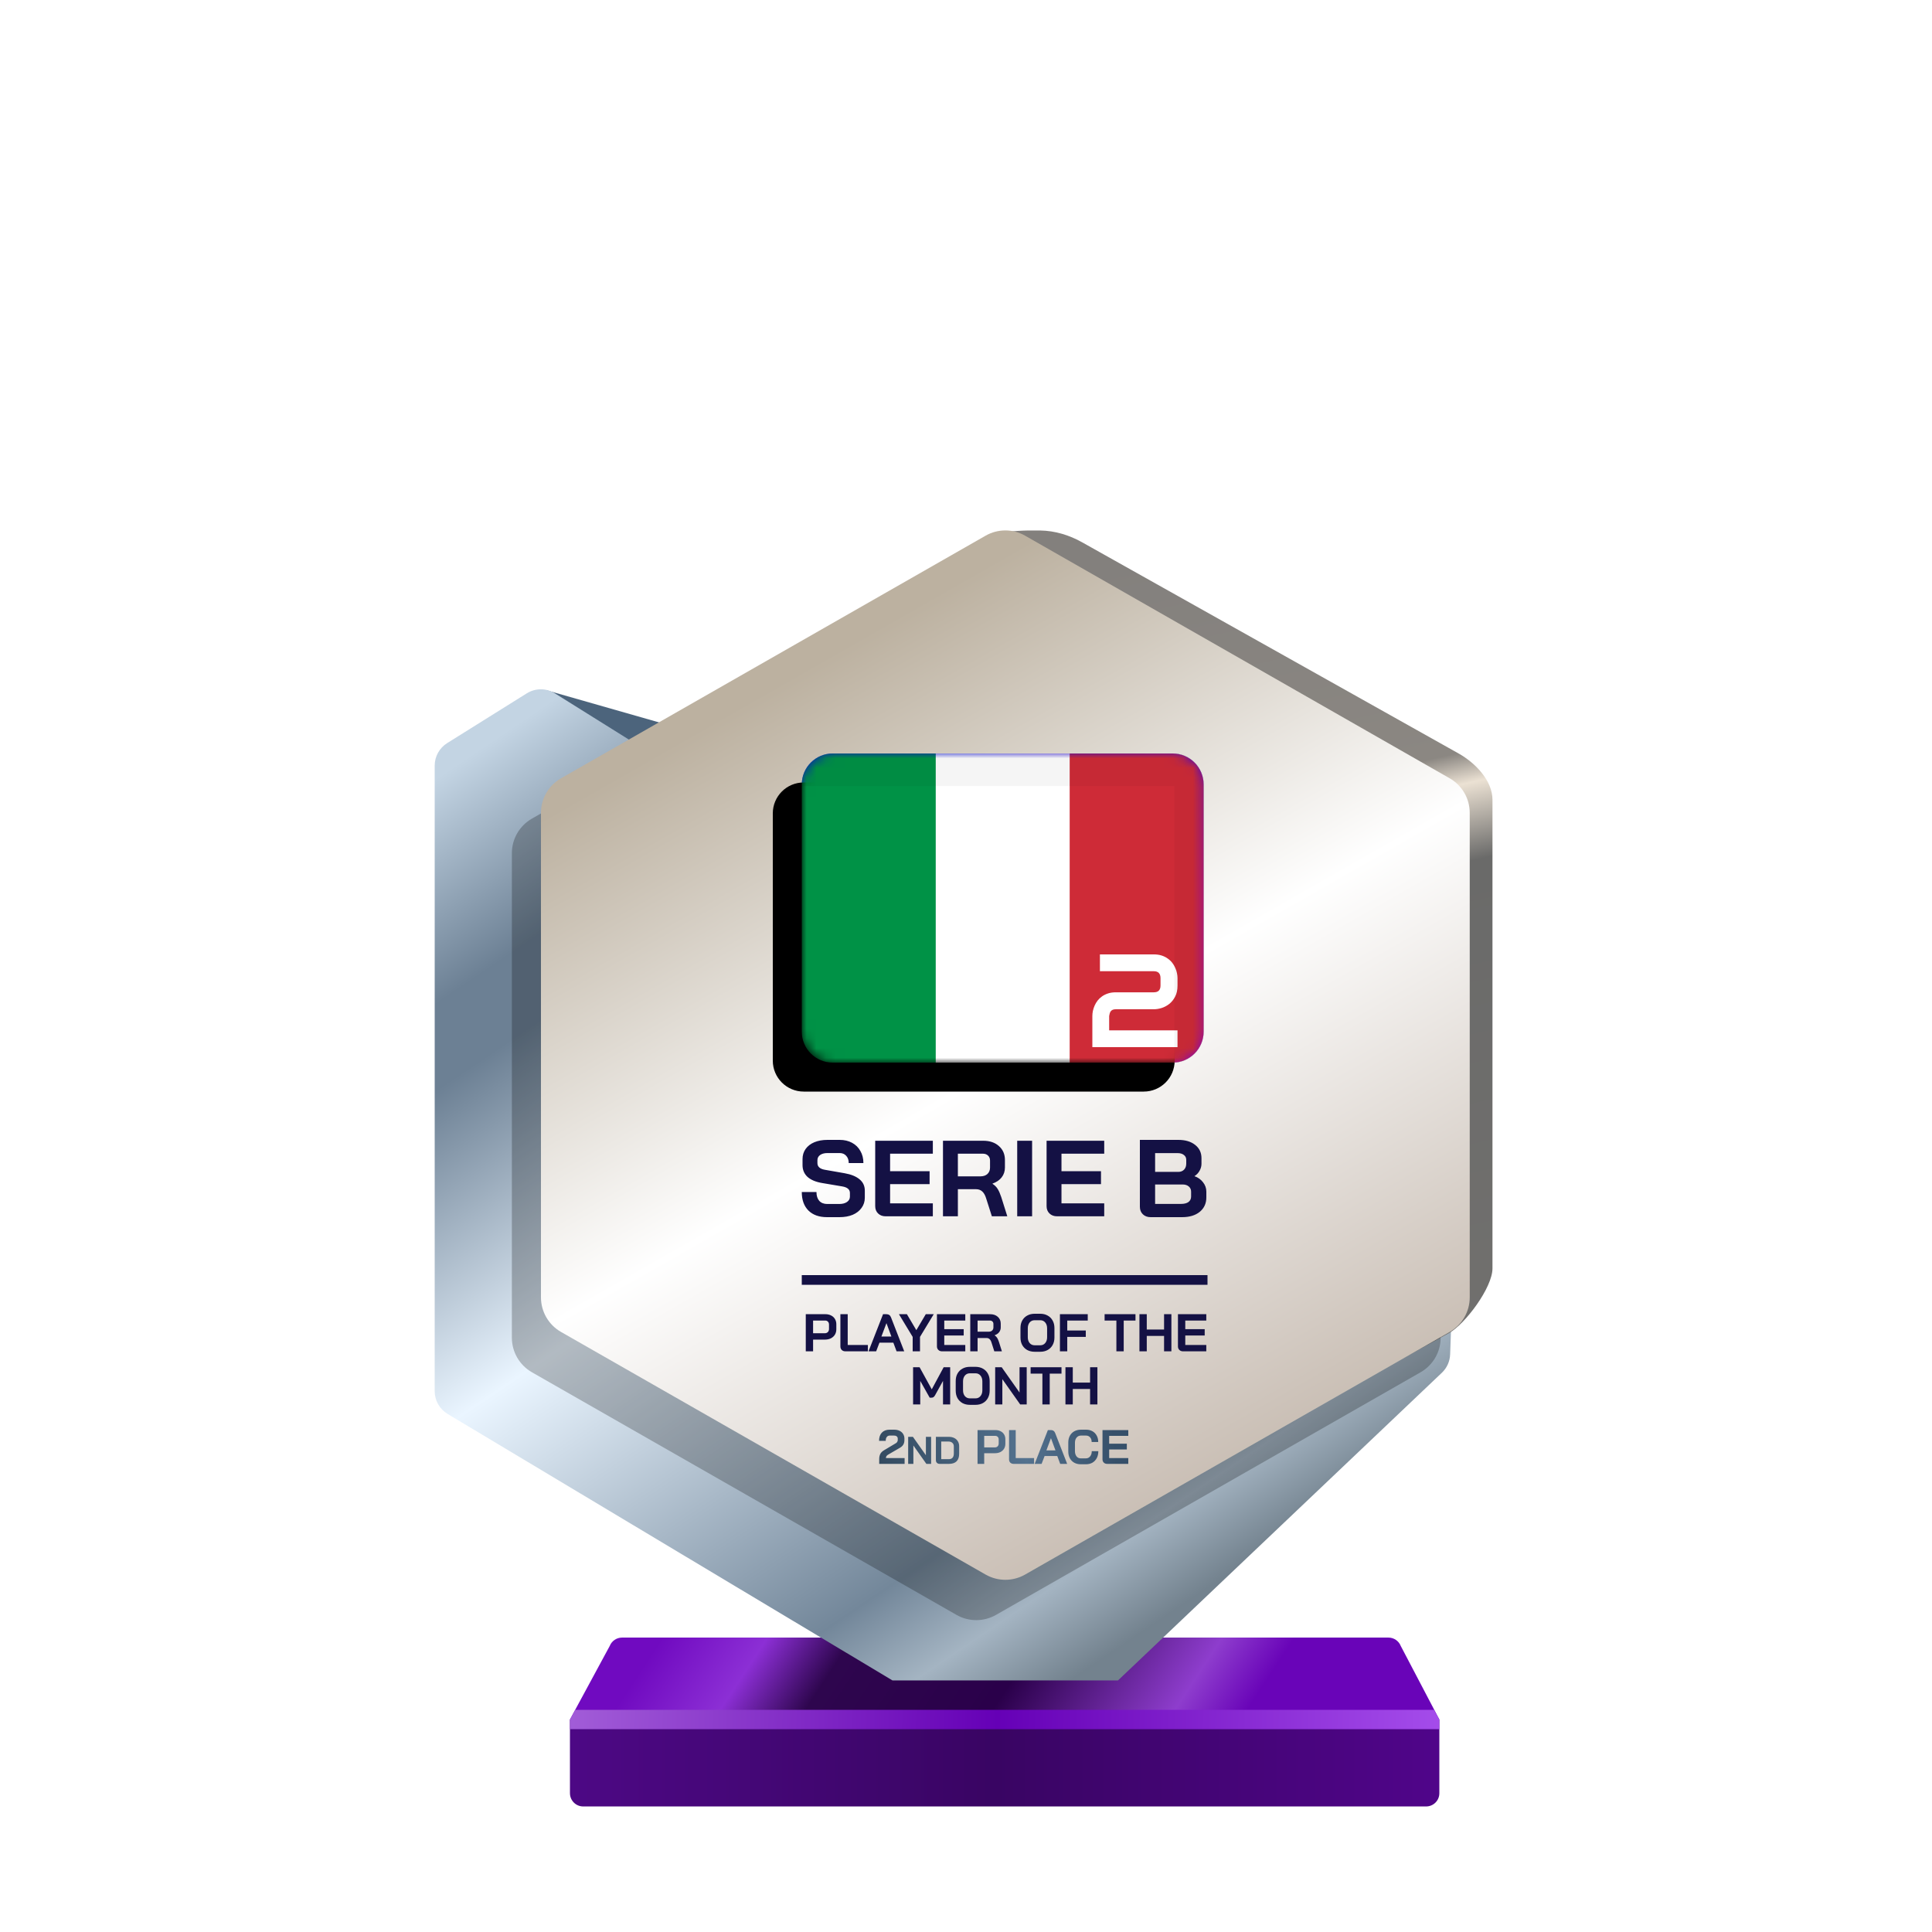 <?xml version="1.0" encoding="UTF-8"?>
<svg width="200px" height="200px" viewBox="0 0 200 200" version="1.1" xmlns="http://www.w3.org/2000/svg" xmlns:xlink="http://www.w3.org/1999/xlink">
    <title>italy_2_silver_month</title>
    <defs>
        <linearGradient x1="7.778%" y1="48.193%" x2="80%" y2="52.643%" id="linearGradient-1">
            <stop stop-color="#700AC0" offset="0%"></stop>
            <stop stop-color="#8C2FD5" offset="16.729%"></stop>
            <stop stop-color="#2E064E" offset="30.206%"></stop>
            <stop stop-color="#2A004A" offset="59.729%"></stop>
            <stop stop-color="#8E3DCD" offset="88.523%"></stop>
            <stop stop-color="#6904B8" offset="100%"></stop>
        </linearGradient>
        <linearGradient x1="0%" y1="44.444%" x2="100%" y2="44.444%" id="linearGradient-2">
            <stop stop-color="#4D0885" offset="0%"></stop>
            <stop stop-color="#390563" offset="49.007%"></stop>
            <stop stop-color="#50058A" offset="100%"></stop>
        </linearGradient>
        <linearGradient x1="0%" y1="49.975%" x2="101.111%" y2="50.025%" id="linearGradient-3">
            <stop stop-color="#A25DD8" offset="0%"></stop>
            <stop stop-color="#6500B6" offset="48.57%"></stop>
            <stop stop-color="#A64EEC" offset="100%"></stop>
        </linearGradient>
        <linearGradient x1="1.629%" y1="7.962%" x2="64.193%" y2="98.797%" id="linearGradient-4">
            <stop stop-color="#C3D4E3" offset="0%"></stop>
            <stop stop-color="#6C8094" offset="16.955%"></stop>
            <stop stop-color="#6C8094" offset="23.415%"></stop>
            <stop stop-color="#EAF5FF" offset="49.119%"></stop>
            <stop stop-color="#73879A" offset="83.776%"></stop>
            <stop stop-color="#A4B4C2" offset="92.087%"></stop>
            <stop stop-color="#73828E" offset="100%"></stop>
        </linearGradient>
        <linearGradient x1="53.535%" y1="0.09%" x2="63.301%" y2="84.266%" id="linearGradient-5">
            <stop stop-color="#83807D" offset="0%"></stop>
            <stop stop-color="#8B8782" offset="30.989%"></stop>
            <stop stop-color="#EBE1D3" offset="34.706%"></stop>
            <stop stop-color="#6A6A69" offset="43.802%"></stop>
            <stop stop-color="#71706E" offset="100%"></stop>
        </linearGradient>
        <linearGradient x1="30.976%" y1="12.068%" x2="74.446%" y2="99.419%" id="linearGradient-6">
            <stop stop-color="#BCB1A0" offset="0%"></stop>
            <stop stop-color="#FFFFFF" offset="44.34%"></stop>
            <stop stop-color="#BEB1A5" offset="100%"></stop>
        </linearGradient>
        <linearGradient x1="0%" y1="50.353%" x2="94.547%" y2="49.037%" id="linearGradient-7">
            <stop stop-color="#344B61" offset="0%"></stop>
            <stop stop-color="#54728F" offset="62.083%"></stop>
            <stop stop-color="#36506A" offset="100%"></stop>
        </linearGradient>
        <linearGradient x1="9.615%" y1="21.893%" x2="57.693%" y2="81.065%" id="linearGradient-8">
            <stop stop-color="#0B12C6" offset="0%"></stop>
            <stop stop-color="#8805B7" offset="100%"></stop>
        </linearGradient>
        <path d="M0,3.2 C0,1.433 1.433,0 3.2,0 L38.4,0 C40.167,0 41.6,1.433 41.6,3.2 L41.6,28.8 C41.6,30.567 40.167,32 38.4,32 L3.2,32 C1.433,32 0,30.567 0,28.8 L0,3.2 Z" id="path-9"></path>
        <filter x="-3.6%" y="-4.7%" width="107.2%" height="109.4%" filterUnits="objectBoundingBox" id="filter-11">
            <feOffset dx="-3" dy="3" in="SourceAlpha" result="shadowOffsetInner1"></feOffset>
            <feComposite in="shadowOffsetInner1" in2="SourceAlpha" operator="arithmetic" k2="-1" k3="1" result="shadowInnerInner1"></feComposite>
            <feColorMatrix values="0 0 0 0 0   0 0 0 0 0   0 0 0 0 0  0 0 0 0.24 0" type="matrix" in="shadowInnerInner1"></feColorMatrix>
        </filter>
    </defs>
    <g id="italy_2_silver_month" stroke="none" stroke-width="1" fill="none" fill-rule="evenodd">
        <g id="euro_qualify_gold_shield" transform="translate(45, 54.91)" fill-rule="nonzero">
            <g id="trophy" transform="translate(0, -0)">
                <path d="M14,123.094 L18.119,115.479 C18.326,114.955 18.832,114.612 19.395,114.612 L98.73,114.612 C99.293,114.612 99.799,114.955 100.006,115.479 L104,123.094 L14,123.094 Z" id="Path" fill="url(#linearGradient-1)"></path>
                <path d="M14.002,130.72 L14,123.094 L104,123.094 L104,130.727 C104,131.485 103.385,132.094 102.626,132.094 L15.375,132.094 C14.616,132.094 14.002,131.479 14.002,130.72 Z" id="Path" fill="url(#linearGradient-2)"></path>
                <polygon id="Path" fill="url(#linearGradient-3)" points="14 123.094 14 124.094 104 124.094 104 123.094 103.452 122.094 14.55 122.094"></polygon>
                <path d="M11.464,16.654 L20.261,21.869 L24,20.094 L11.525,16.531 C11.446,16.499 11.391,16.61 11.464,16.654 Z" id="Path" fill="#4C647C"></path>
                <path d="M0,24.345 L0,89.103 C0,90.068 0.507,90.963 1.335,91.459 L47.386,119.045 L70.736,119.045 L104.263,87.195 C104.783,86.701 105.089,86.023 105.116,85.305 L105.418,77.153 L59.061,101.876 L23.356,81.379 C22.503,80.889 21.976,79.98 21.976,78.996 L21.976,24.345 C21.976,23.398 21.488,22.518 20.685,22.016 L12.444,16.865 C11.553,16.308 10.423,16.308 9.532,16.865 L1.291,22.016 C0.488,22.518 0,23.398 0,24.345 Z" id="Path" fill="url(#linearGradient-4)"></path>
                <path d="M55.452,6.452 L55.452,23.273 L55.452,76.985 C55.447,77.345 55.386,77.705 55.452,78.059 L55.452,99.456 C56.143,103.174 64.863,105.097 68.146,103.221 L105,83.094 C106.712,82.116 109.5,78.37 109.5,76.399 L109.5,27.883 C109.5,25.898 107.73,24.067 106,23.094 L67.023,1.229 C65.692,0.482 64.208,0.031 62.683,0.006 C55.838,-0.108 55.107,1.508 55.452,6.452 Z" id="Path" fill="url(#linearGradient-5)"></path>
                <path d="M54.018,4.718 L10.065,29.833 C8.782,30.567 7.989,31.932 7.989,33.411 L7.989,83.569 C7.989,85.048 8.782,86.413 10.065,87.147 L54.018,112.263 C55.285,112.987 56.84,112.987 58.107,112.263 L102.059,87.147 C103.343,86.413 104.136,85.048 104.136,83.569 L104.136,33.411 C104.136,31.932 103.343,30.567 102.059,29.833 L58.107,4.718 C56.84,3.994 55.285,3.994 54.018,4.718 Z" id="Path" fill-opacity="0.24" fill="#000000"></path>
                <path d="M57.029,0.543 L13.076,25.659 C11.792,26.392 11,27.758 11,29.236 L11,79.394 C11,80.873 11.792,82.238 13.076,82.972 L57.029,108.088 C58.296,108.812 59.851,108.812 61.118,108.088 L105.07,82.972 C106.354,82.238 107.146,80.873 107.146,79.394 L107.146,29.236 C107.146,27.758 106.354,26.392 105.07,25.659 L61.118,0.543 C59.851,-0.181 58.296,-0.181 57.029,0.543 Z" id="Path" fill="url(#linearGradient-6)"></path>
                <path d="M38.413,81.134 L40.44,81.134 C40.663,81.134 40.861,81.178 41.033,81.266 C41.205,81.35 41.339,81.473 41.434,81.634 C41.53,81.791 41.577,81.973 41.577,82.178 L41.577,82.689 C41.577,82.901 41.528,83.09 41.429,83.255 C41.33,83.416 41.191,83.542 41.011,83.634 C40.836,83.722 40.63,83.766 40.396,83.766 L39.171,83.766 L39.171,84.98 L38.413,84.98 L38.413,81.134 Z M40.385,83.106 C40.513,83.106 40.618,83.066 40.698,82.985 C40.779,82.901 40.819,82.791 40.819,82.656 L40.819,82.211 C40.819,82.083 40.782,81.982 40.709,81.909 C40.639,81.832 40.546,81.793 40.429,81.793 L39.171,81.793 L39.171,83.106 L40.385,83.106 Z M42.53,84.98 C42.368,84.98 42.238,84.934 42.139,84.842 C42.044,84.747 41.997,84.623 41.997,84.469 L41.997,81.134 L42.755,81.134 L42.755,84.321 L44.843,84.321 L44.843,84.98 L42.53,84.98 Z M46.754,81.134 C46.992,81.134 47.153,81.244 47.237,81.464 L48.605,84.98 L47.814,84.98 L47.479,84.084 L46.04,84.084 L45.699,84.98 L44.908,84.98 L46.413,81.134 L46.754,81.134 Z M48.881,81.134 L49.859,82.788 L50.837,81.134 L51.661,81.134 L50.238,83.485 L50.238,84.98 L49.48,84.98 L49.48,83.485 L48.057,81.134 L48.881,81.134 Z M46.765,82.062 L46.243,83.447 L47.276,83.447 L46.765,82.062 Z M52.525,84.98 C52.368,84.98 52.239,84.932 52.141,84.837 C52.042,84.742 51.992,84.617 51.992,84.463 L51.992,81.134 L54.926,81.134 L54.926,81.793 L52.75,81.793 L52.75,82.683 L54.761,82.683 L54.761,83.343 L52.75,83.343 L52.75,84.321 L54.926,84.321 L54.926,84.98 L52.525,84.98 Z M55.442,81.134 L57.486,81.134 C57.819,81.134 58.087,81.224 58.288,81.403 C58.493,81.583 58.596,81.819 58.596,82.112 L58.596,82.496 C58.596,82.687 58.541,82.854 58.431,82.996 C58.325,83.136 58.169,83.242 57.964,83.315 L57.964,83.326 C58.081,83.403 58.169,83.491 58.228,83.59 C58.29,83.689 58.35,83.826 58.409,84.002 L58.717,84.98 L57.931,84.98 L57.64,84.068 C57.592,83.91 57.526,83.793 57.442,83.716 C57.358,83.639 57.253,83.601 57.129,83.601 L56.2,83.601 L56.2,84.98 L55.442,84.98 L55.442,81.134 Z M57.343,82.947 C57.497,82.947 57.618,82.907 57.706,82.826 C57.794,82.742 57.838,82.634 57.838,82.502 L57.838,82.145 C57.838,82.039 57.805,81.954 57.739,81.892 C57.673,81.826 57.585,81.793 57.475,81.793 L56.2,81.793 L56.2,82.947 L57.343,82.947 Z M62.105,85.024 C61.816,85.024 61.56,84.963 61.336,84.842 C61.116,84.718 60.944,84.546 60.82,84.326 C60.699,84.103 60.639,83.844 60.639,83.551 L60.639,82.562 C60.639,82.269 60.699,82.013 60.82,81.793 C60.944,81.57 61.116,81.398 61.336,81.277 C61.56,81.152 61.816,81.09 62.105,81.09 L62.688,81.09 C62.977,81.09 63.232,81.152 63.451,81.277 C63.675,81.398 63.847,81.57 63.968,81.793 C64.092,82.013 64.155,82.269 64.155,82.562 L64.155,83.551 C64.155,83.844 64.092,84.103 63.968,84.326 C63.847,84.546 63.675,84.718 63.451,84.842 C63.232,84.963 62.977,85.024 62.688,85.024 L62.105,85.024 Z M62.688,84.353 C62.9,84.353 63.071,84.277 63.199,84.123 C63.331,83.969 63.397,83.767 63.397,83.518 L63.397,82.595 C63.397,82.346 63.331,82.145 63.199,81.991 C63.071,81.837 62.9,81.76 62.688,81.76 L62.105,81.76 C61.893,81.76 61.721,81.837 61.589,81.991 C61.461,82.145 61.397,82.346 61.397,82.595 L61.397,83.518 C61.397,83.767 61.461,83.969 61.589,84.123 C61.721,84.277 61.893,84.353 62.105,84.353 L62.688,84.353 Z M64.724,81.134 L67.603,81.134 L67.603,81.793 L65.482,81.793 L65.482,82.826 L67.4,82.826 L67.4,83.485 L65.482,83.485 L65.482,84.98 L64.724,84.98 L64.724,81.134 Z M70.568,81.793 L69.348,81.793 L69.348,81.134 L72.545,81.134 L72.545,81.793 L71.326,81.793 L71.326,84.98 L70.568,84.98 L70.568,81.793 Z M72.954,81.134 L73.713,81.134 L73.713,82.722 L75.504,82.722 L75.504,81.134 L76.262,81.134 L76.262,84.98 L75.504,84.98 L75.504,83.381 L73.713,83.381 L73.713,84.98 L72.954,84.98 L72.954,81.134 Z M77.474,84.98 C77.316,84.98 77.188,84.932 77.089,84.837 C76.99,84.742 76.941,84.617 76.941,84.463 L76.941,81.134 L79.875,81.134 L79.875,81.793 L77.699,81.793 L77.699,82.683 L79.71,82.683 L79.71,83.343 L77.699,83.343 L77.699,84.321 L79.875,84.321 L79.875,84.98 L77.474,84.98 Z M49.522,86.628 L50.197,86.628 L51.455,88.914 L52.686,86.628 L53.362,86.628 L53.362,90.474 L52.62,90.474 L52.62,88.04 L51.812,89.501 C51.758,89.6 51.701,89.672 51.642,89.716 C51.587,89.756 51.523,89.776 51.45,89.776 L51.241,89.776 L50.263,88.04 L50.263,90.474 L49.522,90.474 L49.522,86.628 Z M55.401,90.518 C55.112,90.518 54.856,90.457 54.632,90.337 C54.413,90.212 54.24,90.04 54.116,89.82 C53.995,89.597 53.935,89.338 53.935,89.045 L53.935,88.056 C53.935,87.763 53.995,87.507 54.116,87.287 C54.24,87.064 54.413,86.892 54.632,86.771 C54.856,86.646 55.112,86.584 55.401,86.584 L55.984,86.584 C56.273,86.584 56.528,86.646 56.748,86.771 C56.971,86.892 57.143,87.064 57.264,87.287 C57.388,87.507 57.451,87.763 57.451,88.056 L57.451,89.045 C57.451,89.338 57.388,89.597 57.264,89.82 C57.143,90.04 56.971,90.212 56.748,90.337 C56.528,90.457 56.273,90.518 55.984,90.518 L55.401,90.518 Z M55.984,89.848 C56.196,89.848 56.367,89.771 56.495,89.617 C56.627,89.463 56.693,89.262 56.693,89.012 L56.693,88.089 C56.693,87.84 56.627,87.639 56.495,87.485 C56.367,87.331 56.196,87.254 55.984,87.254 L55.401,87.254 C55.189,87.254 55.017,87.331 54.885,87.485 C54.757,87.639 54.693,87.84 54.693,88.089 L54.693,89.012 C54.693,89.262 54.757,89.463 54.885,89.617 C55.017,89.771 55.189,89.848 55.401,89.848 L55.984,89.848 Z M58.02,86.628 L58.696,86.628 L60.542,89.243 L60.542,86.628 L61.284,86.628 L61.284,90.474 L60.608,90.474 L58.762,87.859 L58.762,90.474 L58.02,90.474 L58.02,86.628 Z M62.909,87.287 L61.689,87.287 L61.689,86.628 L64.886,86.628 L64.886,87.287 L63.667,87.287 L63.667,90.474 L62.909,90.474 L62.909,87.287 Z M65.295,86.628 L66.054,86.628 L66.054,88.216 L67.845,88.216 L67.845,86.628 L68.603,86.628 L68.603,90.474 L67.845,90.474 L67.845,88.875 L66.054,88.875 L66.054,90.474 L65.295,90.474 L65.295,86.628 Z M38,78.09 C38,78.09 38,77.866 38,77.59 C38,77.314 38,77.09 38,77.09 L80,77.09 L80,77.59 L80,78.09 L38,78.09 Z" id="Combined-Shape" fill="#141144"></path>
                <path d="M46.015,96.13 C46.015,95.93 46.052,95.757 46.125,95.61 C46.198,95.463 46.323,95.337 46.5,95.23 L47.74,94.49 C47.8,94.457 47.847,94.41 47.88,94.35 C47.917,94.29 47.935,94.23 47.935,94.17 L47.935,94.01 C47.935,93.917 47.9,93.842 47.83,93.785 C47.763,93.728 47.675,93.7 47.565,93.7 L47.105,93.7 C46.975,93.7 46.873,93.748 46.8,93.845 C46.727,93.938 46.69,94.072 46.69,94.245 L46,94.245 C46,93.882 46.097,93.598 46.29,93.395 C46.483,93.192 46.752,93.09 47.095,93.09 L47.565,93.09 C47.775,93.09 47.96,93.128 48.12,93.205 C48.28,93.282 48.403,93.39 48.49,93.53 C48.58,93.67 48.625,93.83 48.625,94.01 L48.625,94.17 C48.625,94.35 48.587,94.505 48.51,94.635 C48.437,94.762 48.32,94.872 48.16,94.965 L46.955,95.665 C46.875,95.712 46.813,95.763 46.77,95.82 C46.73,95.877 46.71,95.947 46.71,96.03 L48.645,96.03 L48.645,96.63 L46.015,96.63 L46.015,96.13 Z M49.013,93.83 L49.505,93.83 L50.849,95.734 L50.849,93.83 L51.389,93.83 L51.389,96.63 L50.897,96.63 L49.553,94.726 L49.553,96.63 L49.013,96.63 L49.013,93.83 Z M52.272,96.63 C52.157,96.63 52.064,96.595 51.992,96.526 C51.92,96.457 51.884,96.366 51.884,96.254 L51.884,93.83 L53.22,93.83 C53.434,93.83 53.62,93.87 53.78,93.95 C53.943,94.03 54.068,94.143 54.156,94.29 C54.247,94.437 54.292,94.606 54.292,94.798 L54.292,95.582 C54.292,95.926 54.203,96.187 54.024,96.366 C53.846,96.542 53.583,96.63 53.236,96.63 L52.272,96.63 Z M53.22,96.142 C53.391,96.142 53.52,96.093 53.608,95.994 C53.696,95.895 53.74,95.75 53.74,95.558 L53.74,94.822 C53.74,94.67 53.691,94.549 53.592,94.458 C53.493,94.365 53.364,94.318 53.204,94.318 L52.436,94.318 L52.436,96.142 L53.22,96.142 Z M56.195,93.13 L58.04,93.13 C58.244,93.13 58.424,93.17 58.58,93.25 C58.737,93.327 58.859,93.438 58.945,93.585 C59.032,93.728 59.075,93.893 59.075,94.08 L59.075,94.545 C59.075,94.738 59.03,94.91 58.94,95.06 C58.85,95.207 58.724,95.322 58.56,95.405 C58.4,95.485 58.214,95.525 58,95.525 L56.885,95.525 L56.885,96.63 L56.195,96.63 L56.195,93.13 Z M57.99,94.925 C58.107,94.925 58.202,94.888 58.275,94.815 C58.349,94.738 58.385,94.638 58.385,94.515 L58.385,94.11 C58.385,93.993 58.352,93.902 58.285,93.835 C58.222,93.765 58.137,93.73 58.03,93.73 L56.885,93.73 L56.885,94.925 L57.99,94.925 Z M59.942,96.63 C59.795,96.63 59.677,96.588 59.587,96.505 C59.5,96.418 59.457,96.305 59.457,96.165 L59.457,93.13 L60.147,93.13 L60.147,96.03 L62.047,96.03 L62.047,96.63 L59.942,96.63 Z M64.447,95.815 L63.137,95.815 L62.827,96.63 L62.107,96.63 L63.477,93.13 L63.787,93.13 C64.003,93.13 64.15,93.23 64.227,93.43 L65.472,96.63 L64.752,96.63 L64.447,95.815 Z M63.322,95.235 L64.262,95.235 L63.797,93.975 L63.792,93.975 L63.322,95.235 Z M66.878,96.67 C66.621,96.67 66.394,96.615 66.198,96.505 C66.004,96.395 65.854,96.24 65.748,96.04 C65.641,95.837 65.588,95.603 65.588,95.34 L65.588,94.42 C65.588,94.157 65.641,93.925 65.748,93.725 C65.858,93.522 66.011,93.365 66.208,93.255 C66.408,93.145 66.638,93.09 66.898,93.09 L67.428,93.09 C67.678,93.09 67.898,93.143 68.088,93.25 C68.278,93.357 68.424,93.507 68.528,93.7 C68.634,93.89 68.688,94.112 68.688,94.365 L68.008,94.365 C68.008,94.165 67.954,94.005 67.848,93.885 C67.741,93.762 67.601,93.7 67.428,93.7 L66.898,93.7 C66.711,93.7 66.561,93.77 66.448,93.91 C66.334,94.047 66.278,94.227 66.278,94.45 L66.278,95.31 C66.278,95.533 66.333,95.715 66.443,95.855 C66.553,95.992 66.698,96.06 66.878,96.06 L67.418,96.06 C67.594,96.06 67.738,95.992 67.848,95.855 C67.961,95.718 68.018,95.538 68.018,95.315 L68.698,95.315 C68.698,95.585 68.644,95.823 68.538,96.03 C68.431,96.233 68.281,96.392 68.088,96.505 C67.894,96.615 67.671,96.67 67.418,96.67 L66.878,96.67 Z M69.615,96.63 C69.472,96.63 69.355,96.587 69.265,96.5 C69.175,96.413 69.13,96.3 69.13,96.16 L69.13,93.13 L71.8,93.13 L71.8,93.73 L69.82,93.73 L69.82,94.54 L71.65,94.54 L71.65,95.14 L69.82,95.14 L69.82,96.03 L71.8,96.03 L71.8,96.63 L69.615,96.63 Z" id="Combined-Shape" fill="url(#linearGradient-7)"></path>
            </g>
        </g>
        <path d="M85.615,126 C84.795,126 84.155,125.773 83.693,125.319 C83.231,124.857 83,124.216 83,123.397 L84.52,123.397 C84.52,123.784 84.616,124.089 84.81,124.313 C85.011,124.529 85.287,124.637 85.637,124.637 L86.877,124.637 C87.205,124.637 87.469,124.57 87.67,124.436 C87.879,124.294 87.983,124.108 87.983,123.877 L87.983,123.497 C87.983,123.132 87.715,122.905 87.179,122.816 L85.123,122.469 C84.453,122.358 83.942,122.145 83.592,121.832 C83.25,121.512 83.078,121.106 83.078,120.615 L83.078,119.989 C83.078,119.594 83.183,119.248 83.391,118.95 C83.607,118.644 83.909,118.41 84.296,118.246 C84.691,118.082 85.145,118 85.659,118 L86.922,118 C87.406,118 87.834,118.1 88.207,118.302 C88.579,118.503 88.866,118.786 89.067,119.151 C89.276,119.508 89.38,119.925 89.38,120.402 L87.86,120.402 C87.86,120.089 87.775,119.84 87.603,119.654 C87.432,119.46 87.205,119.363 86.922,119.363 L85.659,119.363 C85.346,119.363 85.093,119.43 84.899,119.564 C84.713,119.698 84.62,119.877 84.62,120.1 L84.62,120.402 C84.62,120.775 84.877,121.005 85.391,121.095 L87.436,121.453 C88.114,121.572 88.631,121.784 88.989,122.089 C89.346,122.387 89.525,122.775 89.525,123.251 L89.525,123.989 C89.525,124.384 89.413,124.734 89.19,125.039 C88.974,125.344 88.669,125.583 88.274,125.754 C87.879,125.918 87.421,126 86.899,126 L85.615,126 Z M91.684,125.911 C91.364,125.911 91.103,125.814 90.902,125.62 C90.701,125.427 90.601,125.173 90.601,124.86 L90.601,118.089 L96.567,118.089 L96.567,119.43 L92.143,119.43 L92.143,121.24 L96.232,121.24 L96.232,122.581 L92.143,122.581 L92.143,124.57 L96.567,124.57 L96.567,125.911 L91.684,125.911 Z M97.617,118.089 L101.773,118.089 C102.451,118.089 102.995,118.272 103.404,118.637 C103.821,119.002 104.03,119.482 104.03,120.078 L104.03,120.86 C104.03,121.248 103.918,121.587 103.695,121.877 C103.479,122.16 103.162,122.376 102.745,122.525 L102.745,122.547 C102.983,122.704 103.162,122.883 103.281,123.084 C103.408,123.285 103.531,123.564 103.65,123.922 L104.276,125.911 L102.678,125.911 L102.086,124.056 C101.989,123.736 101.855,123.497 101.684,123.341 C101.512,123.184 101.3,123.106 101.047,123.106 L99.159,123.106 L99.159,125.911 L97.617,125.911 L97.617,118.089 Z M101.483,121.776 C101.795,121.776 102.041,121.695 102.22,121.531 C102.399,121.359 102.488,121.14 102.488,120.871 L102.488,120.145 C102.488,119.929 102.421,119.758 102.287,119.631 C102.153,119.497 101.974,119.43 101.751,119.43 L99.159,119.43 L99.159,121.776 L101.483,121.776 Z M105.301,118.089 L106.843,118.089 L106.843,125.911 L105.301,125.911 L105.301,118.089 Z M109.426,125.911 C109.106,125.911 108.845,125.814 108.644,125.62 C108.443,125.427 108.342,125.173 108.342,124.86 L108.342,118.089 L114.309,118.089 L114.309,119.43 L109.884,119.43 L109.884,121.24 L113.974,121.24 L113.974,122.581 L109.884,122.581 L109.884,124.57 L114.309,124.57 L114.309,125.911 L109.426,125.911 Z M119.109,126 C118.781,126 118.514,125.901 118.309,125.703 C118.103,125.505 118,125.246 118,124.926 L118,118 L121.977,118 C122.701,118 123.28,118.171 123.714,118.514 C124.156,118.857 124.377,119.318 124.377,119.897 L124.377,120.469 C124.377,120.72 124.312,120.96 124.183,121.189 C124.061,121.417 123.886,121.604 123.657,121.749 L123.657,121.76 C124.023,121.889 124.316,122.099 124.537,122.388 C124.766,122.678 124.88,123.002 124.88,123.36 L124.88,123.954 C124.88,124.579 124.651,125.078 124.194,125.451 C123.745,125.817 123.135,126 122.366,126 L119.109,126 Z M121.977,121.314 C122.221,121.314 122.419,121.238 122.571,121.086 C122.724,120.926 122.8,120.716 122.8,120.457 L122.8,120.069 C122.8,119.855 122.72,119.688 122.56,119.566 C122.4,119.436 122.187,119.371 121.92,119.371 L119.577,119.371 L119.577,121.314 L121.977,121.314 Z M122.251,124.629 C122.587,124.629 122.846,124.564 123.029,124.434 C123.211,124.297 123.303,124.107 123.303,123.863 L123.303,123.36 C123.303,123.139 123.223,122.96 123.063,122.823 C122.903,122.686 122.69,122.617 122.423,122.617 L119.577,122.617 L119.577,124.629 L122.251,124.629 Z" id="Combined-Shape" fill="#141144" fill-rule="nonzero"></path>
        <g id="Path-+-Shape-+-Path-159-Mask" transform="translate(83, 78)">
            <mask id="mask-10" fill="white">
                <use xlink:href="#path-9"></use>
            </mask>
            <g id="Mask" fill-rule="nonzero">
                <use fill="url(#linearGradient-8)" xlink:href="#path-9"></use>
                <use fill="black" fill-opacity="1" filter="url(#filter-11)" xlink:href="#path-9"></use>
            </g>
            <g id="flag" mask="url(#mask-10)" fill-rule="nonzero">
                <path d="M38.4,0 L3.2,0 C1.433,0 0,1.433 0,3.2 L0,28.8 C0,30.567 1.433,32 3.2,32 L38.4,32 C40.167,32 41.6,30.567 41.6,28.8 L41.6,3.2 C41.6,1.433 40.167,0 38.4,0 Z" id="Path" fill="#009246"></path>
                <path d="M38.4,0 L13.867,0 L13.867,32 L38.4,32 C40.168,32 41.6,30.567 41.6,28.8 L41.6,3.2 C41.6,1.433 40.168,0 38.4,0 Z" id="Path" fill="#FFFFFF"></path>
                <path d="M38.4,0 L27.733,0 L27.733,32 L38.4,32 C40.167,32 41.6,30.567 41.6,28.8 L41.6,3.2 C41.6,1.433 40.167,0 38.4,0 Z" id="Path" fill="#CE2B37"></path>
                <path d="M38.896,30.4 L30.08,30.4 L30.08,27.18 C30.08,27.015 30.098,26.841 30.133,26.658 C30.173,26.47 30.234,26.285 30.314,26.102 C30.394,25.919 30.497,25.745 30.622,25.58 C30.751,25.415 30.905,25.27 31.084,25.145 C31.267,25.015 31.477,24.913 31.713,24.837 C31.95,24.761 32.217,24.723 32.516,24.723 L36.44,24.723 C36.676,24.723 36.85,24.665 36.962,24.549 C37.078,24.428 37.136,24.254 37.136,24.027 L37.136,23.257 C37.136,23.02 37.078,22.842 36.962,22.721 C36.846,22.601 36.676,22.541 36.453,22.541 L30.863,22.541 L30.863,20.8 L36.453,20.8 C36.748,20.8 37.013,20.838 37.25,20.914 C37.486,20.99 37.694,21.092 37.872,21.222 C38.055,21.347 38.211,21.492 38.341,21.657 C38.47,21.822 38.575,21.996 38.655,22.179 C38.74,22.358 38.8,22.541 38.836,22.728 C38.876,22.911 38.896,23.083 38.896,23.244 L38.896,24.027 C38.896,24.478 38.814,24.859 38.649,25.172 C38.488,25.48 38.285,25.732 38.04,25.928 C37.794,26.12 37.528,26.26 37.243,26.35 C36.962,26.435 36.698,26.477 36.453,26.477 L32.516,26.477 C32.374,26.477 32.26,26.497 32.175,26.537 C32.09,26.577 32.023,26.631 31.974,26.698 C31.93,26.765 31.896,26.841 31.874,26.926 C31.852,27.01 31.834,27.095 31.82,27.18 L31.82,28.659 L38.896,28.659 L38.896,30.4 Z" id="Path" fill="#FFFFFF"></path>
            </g>
            <path d="M0.007,3.364 L0.007,3.305 C0.007,1.483 1.485,0.005 3.307,0.005 L38.313,0.005 C40.136,0.005 41.613,1.483 41.613,3.305 L41.613,28.953 C41.613,30.636 40.249,32.001 38.565,32.001 L38.565,32.001 L38.565,32.001 L38.565,3.364 L0.007,3.364 Z" id="Path-159" fill="#000000" opacity="0.2" mask="url(#mask-10)"></path>
        </g>
    </g>
</svg>